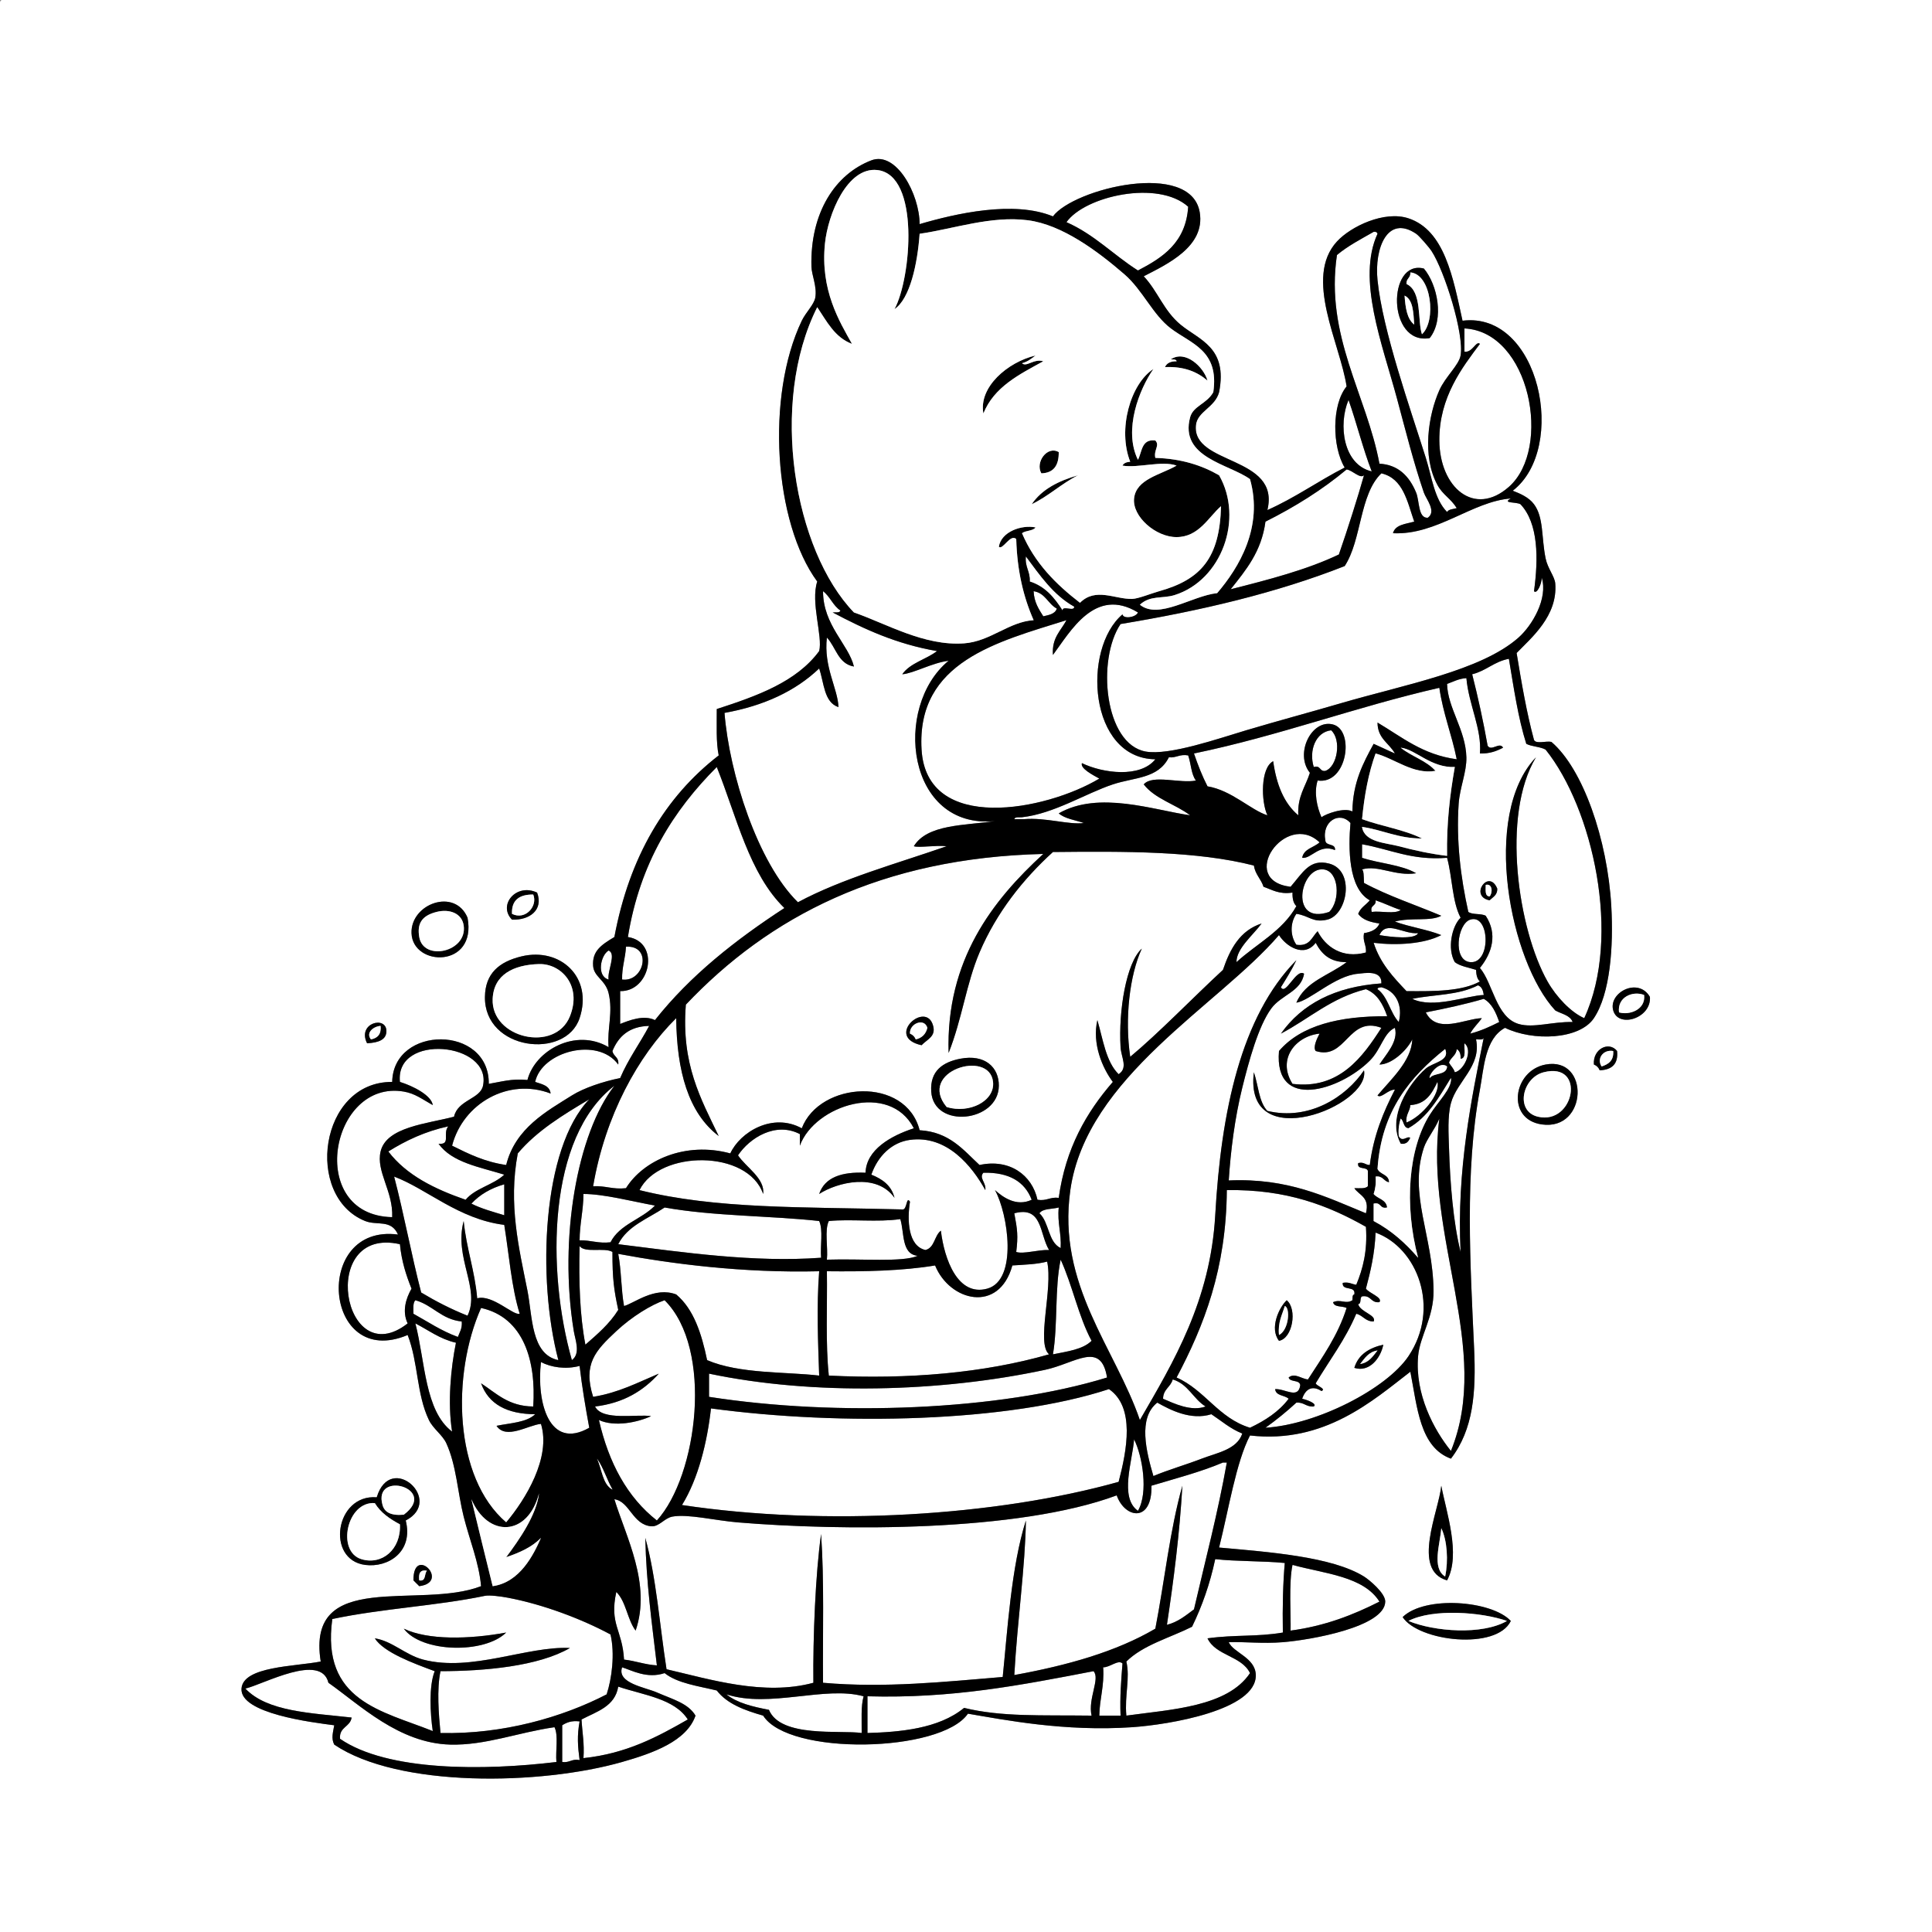 <?xml version="1.0" encoding="utf-8"?>
<!-- Generator: Adobe Illustrator 15.0.0, SVG Export Plug-In . SVG Version: 6.00 Build 0)  -->
<!DOCTYPE svg PUBLIC "-//W3C//DTD SVG 1.1//EN" "http://www.w3.org/Graphics/SVG/1.1/DTD/svg11.dtd">
<svg version="1.1" id="Layer_1" 
	 xmlns="http://www.w3.org/2000/svg" xmlns:xlink="http://www.w3.org/1999/xlink" x="0px" y="0px" width="1000px" height="1000px"
	 viewBox="0 0 1000 1000" enable-background="new 0 0 1000 1000" xml:space="preserve">
<rect x="0" y="0" width="1000" height="1000" fill="#808080" stroke="none"/>
<g>
	<path fill-rule="evenodd" clip-rule="evenodd" fill="#FFFFFF" d="M1,0c332.999,0,666.002,0,999,0c0,333.325,0,666.685,0,1000
		c-333.325,0-666.685,0-1000,0C0,667.661,0,335.339,0,3C-0.086,1.581-0.165,0.168,1,0z M451,83c-18.672,7.148-31.729,27.048-31,55
		c0.115,4.423,2.969,10.264,2,16c-0.613,3.63-4.961,7.737-7,12c-18.705,39.111-14.398,104.53,8,135c-3.557,10.76,2.975,28.448,1,36
		c-11.716,15.95-32.108,23.226-53,30c0.047,8.287-0.429,17.096,1,24c-27.817,21.517-46.196,52.47-54,94
		c-7.004,4.173-11.567,7.395-11,15c0.42,5.635,6.372,7.244,8,14c2.432,10.091-0.823,18.329,0,28c-17.055-10.046-38.049,1.626-42,17
		c-8.162-0.829-13.703,0.964-20,2c0.323-30.649-49.456-30.429-50-1c-37.695-0.238-45.613,59.29-14,72c6.173,2.481,13.437-1.042,17,7
		c-44.448-5.829-38.67,70.37,5,52c5.562,14.295,4.528,30.488,11,44c2.153,4.495,7.026,7.712,9,12c5.232,11.369,5.904,25.707,9,38
		c3.096,12.292,7.921,23.683,9,36c-31.895,12.351-90.657-9.279-83,39c-13.312,2.607-40.159,2.429-41,14
		c-0.941,12.959,36.697,17.516,48,19c-0.593,3.606-1.688,6.706,0,10c33.171,22.426,106.708,21.062,149,9
		c16.017-4.568,33.423-10.769,38-24c-3.85-6.446-11.912-8.442-20-12c-6.021-2.648-20.86-4.788-18-13c4.965,1.52,12.834,6.093,22,3
		c6.691,5.309,17.34,6.66,27,9c5.375,6.958,14.405,10.262,24,13c13.212,20.949,92.099,19.216,106-1c18.875,3.187,50.062,9.383,85,7
		c19.153-1.306,64.382-8.829,64-27c-0.19-9.055-11.687-11.544-14-17c8.1-0.302,17.603,0.842,28,0c14.401-1.165,52.752-7.88,53-21
		c0.083-4.381-8.305-11.322-11-13c-16.624-10.35-49.587-12.7-75-15c4.903-19.361,8.77-44.199,16-58
		c38.541,4.436,63.739-18.183,83-33c3.592,18.408,4.881,39.119,21,45c11.691-15.199,13.023-34.478,12-57
		c-1.938-42.673-4.975-91.528,3-134c2.069-11.021,2.495-26.338,13-32c14.378,7.014,38.503,6.195,46-5
		c8.463-12.639,10.188-37.129,9-58c-1.962-34.496-14.631-71.034-31-85c-2.714-0.619-7.937,1.27-9-1c-3.839-14.161-6.455-29.545-9-45
		c7.666-7.932,21.328-19.212,20-36c-0.285-3.604-3.934-7.738-5-13c-2.242-11.067-0.909-21.163-6-28c-2.761-3.708-7.359-5.579-11-7
		c28.655-22.102,13.881-92.962-26-88c-4.885-22.289-9.268-46.831-28-53c-12.463-4.104-29.796,4.173-37,12
		c-17.284,18.779,1.658,52.802,5,75c-7.81,9.53-7.485,31.226-1,42c-13.688,6.978-25.665,15.668-40,22
		c6.88-28.32-39.223-23.089-37-44c0.754-7.094,9.856-9.09,12-17c4.568-23.307-10.261-26.927-20-35c-8.674-7.189-11.783-17.339-19-25
		c12.066-6.232,31.859-15.354,29-33c-4.432-27.349-65.313-12.382-76,2c-20.262-8.37-50.383-1.461-69,4
		C475.929,100.396,463.868,78.074,451,83z M265,476c9.104,0.41,16.408-5.092,13-14C267.159,456.926,257.574,468.447,265,476z
		 M213,483c0.585,17.502,33.905,18.223,29-8C235.409,459.347,212.493,467.826,213,483z M251,516c-0.368,27.711,41.765,32.706,49,11
		c7.061-21.184-9.996-36.781-30-32C258.251,497.808,251.16,503.915,251,516z M835,523c2.673,9.394,19.814,4.05,19-7
		C847.95,505.554,832.379,513.788,835,523z M200,534c0.375-8.545-15.353-4.638-10,6C196.181,539.681,199.823,538.039,200,534z
		 M825,551c1.44,0.56,2.44,1.56,3,3c6.049-0.285,9.693-2.974,9-10C832.782,538.705,824.328,542.942,825,551z M798,582
		c23.895,3.427,24.918-35.253,2-31C783.12,554.133,779.412,579.334,798,582z M195,775c-21.493-1.74-26.494,32.329-6,35
		c11.91,1.552,25.111-6.814,21-23C230.1,776.639,202.184,751.142,195,775z M749,818c7.294-13.365-0.499-35.634-3-49
		C744.791,782.115,730.352,812.725,749,818z M214,818c1.023,0.977,2.023,1.977,3,3C233.392,818.895,213.826,799.328,214,818z
		 M726,837c8.274,12.656,48.643,17.311,56,2C772.044,828.365,737.514,825.771,726,837z"/>
	<path fill-rule="evenodd" clip-rule="evenodd" fill="#FFFFFF" d="M615,107c-1.18,18.487-13.058,26.275-26,33
		c-12.654-8.012-22.628-18.706-37-25C561.52,101.478,599.429,92.965,615,107z"/>
	<path fill-rule="evenodd" clip-rule="evenodd" fill="#FFFFFF" d="M754,263c-1.78,0.553-4.153,0.514-5,2
		c-6.565-6.653-7.826-17.912-11-28c-8.115-25.797-22.326-65.809-25-92c-1.685-16.505,5.129-34.045,20-24
		c1.543,1.042,6.614,6.872,8,9c6.741,10.351,16.943,42.965,15,54c-0.886,5.026-7.84,10.927-11,18c-5.707,12.772-9.106,34.05-1,49
		C746.829,256.218,750.958,258.026,754,263z M737,139c-19.044-4.861-19.041,39.854,3,36C747.763,165.207,743.989,147.292,737,139z"
		/>
	<path fill-rule="evenodd" clip-rule="evenodd" fill="#FFFFFF" d="M711,120c1.163-0.163,1.779,0.221,2,1
		c-10.761,23.47,2.385,56.792,10,85c4.643,17.197,8.474,32.769,14,49c1.096,3.219,6.73,9.74,2,13c-5.072,0.269-4.216-8.675-6-13
		c-3.598-8.717-9.417-14.461-19-15c-6.629-35.575-28.232-66.158-22-108C697.619,127.286,704.433,123.766,711,120z"/>
	<path fill-rule="evenodd" clip-rule="evenodd" d="M740,175c-22.041,3.854-22.044-40.861-3-36
		C743.989,147.292,747.763,165.207,740,175z M728,147c8.181,3.731,5.638,19.21,8,26c7.579-6.85,4.921-31.115-6-32
		C730.261,143.928,727.739,144.072,728,147z M732,168c-0.453-6.214-0.5-12.833-5-15C727.447,159.219,728.24,165.093,732,168z"/>
	<path fill-rule="evenodd" clip-rule="evenodd" fill="#FFFFFF" d="M730,141c10.921,0.885,13.579,25.15,6,32
		c-2.362-6.79,0.181-22.269-8-26C727.739,144.072,730.261,143.928,730,141z"/>
	<path fill-rule="evenodd" clip-rule="evenodd" fill="#FFFFFF" d="M727,153c4.5,2.167,4.547,8.786,5,15
		C728.24,165.093,727.447,159.219,727,153z"/>
	<path fill-rule="evenodd" clip-rule="evenodd" fill="#FFFFFF" d="M758,170c33.992,1.679,45.502,62.158,23,82
		c-17.934,15.813-35.843,0.303-36-24c-0.145-22.462,11.974-37.929,21-50c-1.956-1.89-3.879,4.738-8,4C758,178,758,174,758,170z"/>
	<path fill-rule="evenodd" clip-rule="evenodd" d="M529,188c2.287,2.221,6.085-2.532,11-1c-12.485,6.848-25.434,13.233-31,27
		c-2.553-13.679,12.627-26.613,27-30C533.915,185.582,531.927,187.26,529,188z"/>
	<path fill-rule="evenodd" clip-rule="evenodd" d="M625,197c-5.216-4.451-11.918-7.415-22-7c0.908-2.092,2.951-3.049,6-3
		c-0.161-1.172-1.823-0.843-3-1C613.481,180.902,623.08,189.974,625,197z"/>
	<path fill-rule="evenodd" clip-rule="evenodd" fill="#FFFFFF" d="M698,207c4.243,12.09,7.444,25.223,12,37
		C695.219,240.571,692.556,219.828,698,207z"/>
	<path fill-rule="evenodd" clip-rule="evenodd" d="M548,234c0.091,6.757-2.525,10.808-9,11C535.702,239.235,542.071,230.539,548,234
		z"/>
	<path fill-rule="evenodd" clip-rule="evenodd" fill="#FFFFFF" d="M706,246c-3.061,10.943-8.532,28.131-13,41
		c-16.699,7.967-36.32,13.013-56,18c7.812-9.855,15.926-19.408,18-35c15.314-7.686,29.474-16.526,42-27
		C700.031,243.352,703.949,247.984,706,246z"/>
	<path fill-rule="evenodd" clip-rule="evenodd" fill="#FFFFFF" d="M732,270c-4.431,1.236-9.817,1.516-11,6
		c22.781,1.062,40.839-16.425,61-18c-4.781,2.682,2.79,1.661,5,3c9.35,9.887,9.291,28.267,7,45c1.504,1.76,4.044-3.899,4-7
		c3.331,10.739-4.901,24.707-12,31c-19.376,17.177-59.183,24.384-92,34c-16.752,4.908-31.594,8.822-49,14
		c-13.852,4.121-39.831,13.214-52,11c-21.407-3.895-25.375-47.633-13-66c41.756-6.911,81.108-16.226,116-30
		c8.865-13.468,7.584-37.083,19-48C726.348,247.652,728.38,259.62,732,270z"/>
	<path fill-rule="evenodd" clip-rule="evenodd" d="M558,246c-8.657,4.343-15.215,10.785-24,15
		C539.239,253.239,547.887,248.887,558,246z"/>
	<path fill-rule="evenodd" clip-rule="evenodd" fill="#FFFFFF" d="M531,288c7.28,9.72,14.108,19.892,25,26
		c0.164,2.831-6.164-0.831-6,2c-4.171-6.496-8.905-12.428-17-15C533.292,295.708,530.412,293.588,531,288z"/>
	<path fill-rule="evenodd" clip-rule="evenodd" fill="#FFFFFF" d="M426,306c3.636,2.697,5.16,7.507,9,10c-0.31,1.357-2.504,0.83-4,1
		c16.121,8.546,32.952,16.381,54,20c-5.648,4.352-13.881,6.119-18,12c5.891-0.455,15.4-5.924,24-7
		c-29.146,23.971-21.651,87.436,24,83c-16.017,2.316-35.044,1.623-42,13c2.623,0.919,11.345-0.628,17,0
		c-26.209,9.124-53.994,16.673-77,29c-20.882-20.473-35.487-66.548-38-98c20.34-3.66,36.723-11.277,49-23
		c2.565,7.435,2.452,17.548,10,20c-0.356-9.651-7.802-20.859-6-36c4.707,4.959,5.754,13.58,14,15
		C439.195,333.467,426.006,323.664,426,306z"/>
	<path fill-rule="evenodd" clip-rule="evenodd" fill="#FFFFFF" d="M535,306c6.073,0.927,7.43,6.57,12,9
		c-0.879,2.788-4.017,3.316-7,4C537.697,315.302,535.243,311.757,535,306z"/>
	<path fill-rule="evenodd" clip-rule="evenodd" fill="#FFFFFF" d="M589,317c-1.028,2.601-7.609,3.552-8,1
		c-21.053,17.879-17.47,74.587,17,75c-7.798,9.803-27.193,7.233-38,2c-1.012,2.715,5.766,6.207,9,8
		c-27.609,16.539-89.41,28.653-92-15c-2.707-45.626,39.519-55.835,75-67c-2.865,5.469-7.65,9.017-7,18
		C554.092,326.827,566.76,303.495,589,317z"/>
	<path fill-rule="evenodd" clip-rule="evenodd" fill="#FFFFFF" d="M781,341c2.545,15.122,4.758,30.575,9,44
		c2.84,1.493,7.232,1.434,10,3c24.319,30.282,39.556,96.755,20,139c-6.831-2.99-14.448-10.953-19-19
		c-15.143-26.769-24.08-85.956-6-116c-28.469,29.928-13.401,105.788,10,131c3.17,1.83,7.644,2.356,9,6
		c-10.451-0.278-20.286,3.295-28,1c-11.678-3.474-13.259-21.125-20-29c6.391-7.84,9.188-17.602,3-27c-2.359-1.307-6.911-0.422-9-2
		c-3.989-17.959-6.295-36.687-5-56c0.55-8.199,4.187-16.456,4-24c-0.353-14.289-9.71-25.517-10-38c3.215-1.119,5.93-2.737,10-3
		c1.182,13.628,8.095,26.377,7,39c5.153,0.153,8.72-1.281,12-3c-1.816-3.252-6.034,2.102-8-1c-2.266-12.735-4.957-25.043-8-37
		C769.237,347.237,773.396,342.397,781,341z M771,466c1.672-1.662,4.049-2.618,4-6C770.646,449.272,760.236,463.89,771,466z"/>
	<path fill-rule="evenodd" clip-rule="evenodd" fill="#FFFFFF" d="M745,356c1.938,13.395,6.452,24.214,9,37
		c-17.653-2.347-28.426-11.574-41-19c0.014,8.319,6.05,10.617,9,16c-3.737-1.596-7.282-3.384-11-5c-5.41,9.923-10.779,19.888-11,35
		c-4.271-2.249-13.815,1.293-16,3c-2.242-5.047-4.031-12.599-2-19c15.342,2.227,19.308-25.958,8-29
		c-11.079-2.98-20.032,15.052-12,25c-2.218,7.116-6.534,12.133-6,22c-7.454-6.212-11.338-15.995-13-28c-6.62,3.394-6.318,20.89-3,28
		c-8.634-2.705-18.424-12.905-31-15c-2.716-5.284-4.97-11.03-7-17C662.455,380.788,701.319,365.985,745,356z"/>
	<path fill-rule="evenodd" clip-rule="evenodd" fill="#FFFFFF" d="M689,378c5.467,4.927,3.248,18.887-3,21
		c-3.149,0.483-2.264-3.069-6-2C677.372,388.569,680.91,378.917,689,378z"/>
	<path fill-rule="evenodd" clip-rule="evenodd" fill="#FFFFFF" d="M615,391c1.479,4.187,1.535,9.798,4,13
		c-8.046,1.704-22.483-3.317-27,2c5.806,7.528,16.422,10.245,24,16c-18.733-2.651-47.332-12.897-68-1c3.19,2.81,8.566,3.434,13,5
		c-8.005,0.994-19.685-2.974-31-2c-1.667,0-3.333,0-5,0c0.31-1.357,2.504-0.83,4-1c16.45-1.81,32.939-12.322,47-17
		c11.232-3.737,23.406-2.86,29-14C608.998,392.332,610.551,390.217,615,391z"/>
	<path fill-rule="evenodd" clip-rule="evenodd" fill="#FFFFFF" d="M406,470c-25.218,16.448-48.582,34.751-67,58
		c-5.87-2.885-13.541,0.228-18,2c0-5.667,0-11.333,0-17c15.73,0.335,20.873-25.376,4-28c6.219-38.448,23.683-65.651,46-88
		C381.308,422.692,387.741,452.259,406,470z"/>
	<path fill-rule="evenodd" clip-rule="evenodd" fill="#FFFFFF" d="M699,426c-1.126,12.756-1.221,33.848,10,40
		c-1.959,2.374-4.842,3.825-6,7c2.22,3.113,6.329,4.338,11,5c-1.229,3.105-4.277,4.389-8,5c-0.782,4.449,1.332,6.001,1,10
		c-12.279,3.389-20.977-3.058-25-11c-3.02,2.981-3.984,8.016-11,7c-3.27-4.681-3.27-11.319,0-16c6.667,0.939,8.483,4.786,16,3
		c10.518-2.499,14.459-25.463,1-29c-10.137-2.664-13.624,4.658-20,12c-27.802-3.395-2.497-39.573,15-23
		c-2.911,2.755-8.124,3.209-9,8c4.697,0.694,8.777-7.399,17-4c0.386-3.719-4.816-1.851-5-5C684.061,425.118,693.413,419.605,699,426
		z"/>
	<path fill-rule="evenodd" clip-rule="evenodd" fill="#FFFFFF" d="M705,437c14.505,2.496,25.523,8.477,44,7
		c2.737,9.93,2.613,22.721,7,31c-4.521,4.427-7.029,15.972-3,23c2.821,2.179,7.23,2.77,11,4c0.105,2.562,0.566,4.768,2,6
		c-9.206,5.128-23.527,5.14-38,5c-6.816-7.184-13.627-14.373-17-25c11.931,1.461,26.258,0.612,35-4c-7.359-2.974-16.48-4.186-24-7
		c8.375-2.274,18.382,0.079,24-3c-13.343-5.658-27.676-10.324-40-17c-0.144-3.808-0.106-6.242-1-7c8.453-2.44,16.976,3.682,28,2
		c-7.564-4.436-18.968-5.032-28-8C705,441.667,705,439.333,705,437z"/>
	<path fill-rule="evenodd" clip-rule="evenodd" fill="#FFFFFF" d="M649,448c0.706,4.627,3.713,6.954,5,11
		c4.477,1.523,7.967,4.033,15,3c-0.1,3.1,0.453,5.547,2,7c-7.105,12.895-20.568,19.431-31,29c-0.072-7.083,8.649-14.009,13-20
		c-11.097,3.57-16.299,13.035-20,24c-15.758,14.576-33.258,32.74-48,45c-2.916-19.798-0.34-42.183,6-56
		c-8.087,7.334-12.107,32.241-11,51c0.316,5.355,4.023,10.736-1,14c-6.569-6.431-8.064-17.936-11-28c-2.816,12.157,2.56,24.769,8,32
		c-13.621,15.712-24.438,34.229-28,60c-4.563-0.563-6.228,1.772-11,1c-2.74-12.726-14.422-21.397-30-18
		c-8.48-7.854-15.571-17.096-31-18c-7.177-28.059-51.704-25.335-61-1c-15.105-8.288-31.902,1.913-37,13
		c-23.295-6.334-45.062,3.582-54,18c-6.778,0.778-10.635-1.365-17-1c6.221-36.446,23.193-67.474,43-87
		c0.287,27.38,6.286,49.047,22,61c-9.187-19.146-19.48-37.187-17-68c43-45.463,101.184-75.98,185-78
		c-26.09,23.939-50.478,54.815-49,103c6.996-17.603,9.151-35.903,16-52c8.786-20.652,22.522-37.919,38-52
		C582.378,440.622,619.548,440.452,649,448z M483,531c-3.573-13.634-25.388,5.766-6,10C480.007,537.852,484.448,536.523,483,531z
		 M482,565c1.251,19.556,34.832,15.876,35-3c0.084-9.452-7.062-16.506-20-14C488.266,549.691,481.302,554.1,482,565z"/>
	<path fill-rule="evenodd" clip-rule="evenodd" fill="#FFFFFF" d="M688,472c-20.805,7.178-15.28-23.262-3-22
		C693.154,450.838,693.916,466.164,688,472z"/>
	<path fill-rule="evenodd" clip-rule="evenodd" d="M775,460c0.049,3.382-2.328,4.338-4,6C760.236,463.89,770.646,449.272,775,460z
		 M771,464c1.539-1.523,1.781-6.857-2-6C769.016,460.651,768.445,463.888,771,464z"/>
	<path fill-rule="evenodd" clip-rule="evenodd" fill="#FFFFFF" d="M769,458c3.781-0.857,3.539,4.477,2,6
		C768.445,463.888,769.016,460.651,769,458z"/>
	<path fill-rule="evenodd" clip-rule="evenodd" d="M278,462c3.408,8.908-3.896,14.41-13,14C257.574,468.447,267.159,456.926,278,462
		z M265,473c6.962,3.503,13.479-4.062,11-10C268.958,462.958,264.721,465.721,265,473z"/>
	<path fill-rule="evenodd" clip-rule="evenodd" fill="#FFFFFF" d="M276,463c2.479,5.938-4.038,13.503-11,10
		C264.721,465.721,268.958,462.958,276,463z"/>
	<path fill-rule="evenodd" clip-rule="evenodd" d="M242,475c4.905,26.223-28.415,25.502-29,8
		C212.493,467.826,235.409,459.347,242,475z M217,485c2.159,12.794,25.022,7.768,23-6c-0.914-6.222-7.205-8.697-14-7
		C217.955,474.009,215.883,478.384,217,485z"/>
	<path fill-rule="evenodd" clip-rule="evenodd" fill="#FFFFFF" d="M712,466c4.518,1.482,8.453,3.547,13,5
		c-3.025,2.308-10.314,0.353-15,1C708.931,468.264,712.483,469.15,712,466z"/>
	<path fill-rule="evenodd" clip-rule="evenodd" fill="#FFFFFF" d="M226,472c6.795-1.697,13.086,0.778,14,7
		c2.022,13.768-20.841,18.794-23,6C215.883,478.384,217.955,474.009,226,472z"/>
	<path fill-rule="evenodd" clip-rule="evenodd" fill="#FFFFFF" d="M761,476c10.161-3.295,10.986,22.933,0,22
		C751.785,497.217,754.263,478.185,761,476z"/>
	<path fill-rule="evenodd" clip-rule="evenodd" fill="#FFFFFF" d="M734,483c-1.568,3.408-14.192,2.046-20,1
		C717.542,476.067,726.184,483.684,734,483z"/>
	<path fill-rule="evenodd" clip-rule="evenodd" fill="#FFFFFF" d="M681,488c2.993,5.674,7.264,10.069,16,10
		c-8.857,6.81-21.42,9.913-26,21c7.134-1.146,20.104-14.07,32-15c2.873-0.225,12.356-2.234,12,5c-24.28,1.72-41.214,10.786-52,26
		c14.637-7.696,26.104-18.563,44-23c5.929,2.405,8.851,7.816,11,14c-24.808-0.141-44.609,4.725-56,18
		c-2.691,31.301,31.62,20.38,47,5c6.029-6.029,7.125-14.366,13-17c1.932,7.119-4.719,13.81-8,19c6.03,0.018,13.866-6.791,17-13
		c-0.423,11.249-11.202,20.794-18,29c1.864,1.798,5.478-3.14,9-3c-5.913,11.42-11.051,23.615-13,39c-2.355,0.022-2.944-1.723-6-1
		c-0.702,3.702,4.275,1.725,5,4c0,2.667,0,5.333,0,8c-1.289,1.378-4.344,0.99-7,1c2.529,3.804,8.107,4.56,6,13
		c-20.797-8.536-40.312-18.355-71-17c0.953-15.058,3.099-32.249,7-48c3.343-13.496,8.296-31.885,15-41c5.267-7.16,15.393-8.65,17-18
		c-4.153-2.933-9.48,11.566-12,7c2.801-4.533,5.646-9.021,8-14c-28.677,29.126-38.965,78.258-42,132
		c-2.501,44.278-21.587,75.973-39,106c-12.749-37.167-42.973-69.932-36-119c8.346-58.732,76.623-95.451,108-132
		C665.565,489.711,674.962,495.958,681,488z M656,575c-4.43-4.57-4.684-13.316-7-20c-5.362,43.692,60.66,17.271,57-1
		C696.822,567.69,677.634,580.225,656,575z"/>
	<path fill-rule="evenodd" clip-rule="evenodd" fill="#FFFFFF" d="M324,490c13.828-0.788,9.47,18.525-2,17
		C321.864,500.531,323.704,496.038,324,490z"/>
	<path fill-rule="evenodd" clip-rule="evenodd" fill="#FFFFFF" d="M315,492c4.168,1.623-0.692,10.31,0,15
		C308.63,505.253,310.882,494.411,315,492z"/>
	<path fill-rule="evenodd" clip-rule="evenodd" d="M270,495c20.004-4.781,37.061,10.816,30,32c-7.235,21.706-49.368,16.711-49-11
		C251.16,503.915,258.251,497.808,270,495z M255,517c-0.895,20.458,32.354,28.104,40,9c6.382-15.949-4.652-27.318-16-27
		C265.766,499.371,255.549,504.459,255,517z"/>
	<path fill-rule="evenodd" clip-rule="evenodd" fill="#FFFFFF" d="M279,499c11.348-0.318,22.382,11.051,16,27
		c-7.646,19.104-40.895,11.458-40-9C255.549,504.459,265.766,499.371,279,499z"/>
	<path fill-rule="evenodd" clip-rule="evenodd" fill="#FFFFFF" d="M768,515c-8.688,0.282-26.214,7.289-37,2
		c11.356-2.338,23.791-1.739,34-7C766.975,510.691,767.666,512.667,768,515z"/>
	<path fill-rule="evenodd" clip-rule="evenodd" fill="#FFFFFF" d="M713,512c0.027-0.973,1.225-0.776,2-1
		c7.444,1.875,11.26,9.323,9,18C719.484,524.183,718.43,515.903,713,512z"/>
	<path fill-rule="evenodd" clip-rule="evenodd" d="M854,516c0.814,11.05-16.327,16.394-19,7C832.379,513.788,847.95,505.554,854,516
		z M838,524c5.194,1.591,13.878-1.258,13-9C845.066,512.67,836.986,516.122,838,524z"/>
	<path fill-rule="evenodd" clip-rule="evenodd" fill="#FFFFFF" d="M851,515c0.878,7.742-7.806,10.591-13,9
		C836.986,516.122,845.066,512.67,851,515z"/>
	<path fill-rule="evenodd" clip-rule="evenodd" fill="#FFFFFF" d="M768,517c4.254,2.413,6.278,7.055,8,12
		c-4.67,2.33-9.423,4.577-15,6c1.562-3.104,4.088-5.246,6-8c-8.847,0.267-23.281,8.457-29-3C748.312,521.979,758.466,519.8,768,517z
		"/>
	<path fill-rule="evenodd" clip-rule="evenodd" d="M477,541c-19.388-4.234,2.427-23.634,6-10
		C484.448,536.523,480.007,537.852,477,541z M471,535c1.44,0.56,2.44,1.56,3,3c3.232-0.768,5.232-2.768,6-6
		C478.407,526.6,470.605,529.809,471,535z"/>
	<path fill-rule="evenodd" clip-rule="evenodd" d="M190,540c-5.353-10.638,10.375-14.545,10-6
		C199.823,538.039,196.181,539.681,190,540z M192,538c3.333-0.668,5.429-2.57,5-7C193.382,531.239,189.178,534.448,192,538z"/>
	<path fill-rule="evenodd" clip-rule="evenodd" fill="#FFFFFF" d="M480,532c-0.768,3.232-2.768,5.232-6,6c-0.56-1.44-1.56-2.44-3-3
		C470.605,529.809,478.407,526.6,480,532z"/>
	<path fill-rule="evenodd" clip-rule="evenodd" fill="#FFFFFF" d="M197,531c0.429,4.43-1.667,6.332-5,7
		C189.178,534.448,193.382,531.239,197,531z"/>
	<path fill-rule="evenodd" clip-rule="evenodd" fill="#FFFFFF" d="M262,603c-11.086-1.58-19.54-5.794-28-10
		c5.703-21.952,29.216-35.334,51-27c-0.498-4.169-4.521-4.812-8-6c3.372-15.807,32.448-23.518,43-9c0.539-3.872-2.549-4.118-3-7
		c3.126-7.54,8.588-12.745,19-13c-4.848,9.152-10.834,17.165-15,27c-8.808,1.769-18.883,5.149-25,9
		C283.104,575.117,266.717,583.891,262,603z"/>
	<path fill-rule="evenodd" clip-rule="evenodd" fill="#FFFFFF" d="M715,532c-9.557,14.888-21.776,32.073-46,29
		c-8.136-12.833,1.638-24.719,14-26c-1.227,2.369-3.541,6.959-2,9C696.781,549,697.779,525.561,715,532z"/>
	<path fill-rule="evenodd" clip-rule="evenodd" fill="#FFFFFF" d="M768,537c-6.173,30.828-14.142,68.524-12,111
		c-3.818-15.309-5.446-35.647-6-54c-0.214-7.082-0.819-16.192,1-23c3.02-11.297,15.922-19.157,13-33
		C765.583,537.917,767.814,538.48,768,537z"/>
	<path fill-rule="evenodd" clip-rule="evenodd" fill="#FFFFFF" d="M758,540c4.679,3.638-0.287,14.165-5,15
		c-0.586-2.081-2.102-3.232-3-5c0.887-2.779,3.714-3.619,4-7c1.483,0.85,2.15,2.517,2,5C759.11,547.777,757.689,543.023,758,540z"/>
	<path fill-rule="evenodd" clip-rule="evenodd" d="M837,544c0.693,7.026-2.951,9.715-9,10c-0.56-1.44-1.56-2.44-3-3
		C824.328,542.942,832.782,538.705,837,544z M829,552c3.516-1.15,6.348-2.986,6-8C829.657,543.071,826.35,548.109,829,552z"/>
	<path fill-rule="evenodd" clip-rule="evenodd" fill="#FFFFFF" d="M235,578c-13.945,3.67-35.012,5.269-38,18
		c-2.446,10.422,6.571,20.572,6,34c-44.897-0.954-32.082-71.508,6-65c5.86,1.001,9.407,3.88,15,7c-0.665-5.016-10.12-9.87-17-12
		c-2.657-25.458,47.781-20.497,43,2C248.533,568.902,236.919,569.31,235,578z"/>
	<path fill-rule="evenodd" clip-rule="evenodd" fill="#FFFFFF" d="M835,544c0.348,5.014-2.484,6.85-6,8
		C826.35,548.109,829.657,543.071,835,544z"/>
	<path fill-rule="evenodd" clip-rule="evenodd" d="M497,548c12.938-2.506,20.084,4.548,20,14c-0.168,18.876-33.749,22.556-35,3
		C481.302,554.1,488.266,549.691,497,548z M514,560c-1.798-17.175-39.463-5.535-24,13C501.666,576.612,515.038,569.921,514,560z"/>
	<path fill-rule="evenodd" clip-rule="evenodd" d="M800,551c22.918-4.253,21.895,34.427-2,31
		C779.412,579.334,783.12,554.133,800,551z M796,578c19.015,4.484,25.064-28.625,3-23C787.849,557.843,784.124,575.199,796,578z"/>
	<path fill-rule="evenodd" clip-rule="evenodd" fill="#FFFFFF" d="M490,573c-15.463-18.535,22.202-30.175,24-13
		C515.038,569.921,501.666,576.612,490,573z"/>
	<path fill-rule="evenodd" clip-rule="evenodd" d="M706,554c3.66,18.271-62.362,44.692-57,1c2.316,6.684,2.57,15.43,7,20
		C677.634,580.225,696.822,567.69,706,554z"/>
	<path fill-rule="evenodd" clip-rule="evenodd" fill="#FFFFFF" d="M799,555c22.064-5.625,16.015,27.484-3,23
		C784.124,575.199,787.849,557.843,799,555z"/>
	<path fill-rule="evenodd" clip-rule="evenodd" fill="#FFFFFF" d="M744,560c1.734,6.172-7.981,17.941-16,21
		c-0.528-4.195,1.747-5.586,2-9C738.154,571.487,741.203,565.87,744,560z"/>
	<path fill-rule="evenodd" clip-rule="evenodd" fill="#FFFFFF" d="M318,562c-19.189,24.6-28.91,79.029-21,127
		c0.754,4.576,3.66,11.598-1,15C282.848,657.526,283.347,588.531,318,562z"/>
	<path fill-rule="evenodd" clip-rule="evenodd" fill="#FFFFFF" d="M305,569c-24.388,25.258-27.099,92.867-16,135
		c-14.212-2.926-13.354-22.682-16-36c-4.296-21.62-10.027-44.577-5-71C277.917,585.25,291.409,577.075,305,569z"/>
	<path fill-rule="evenodd" clip-rule="evenodd" fill="#FFFFFF" d="M473,584c-11.754,3.828-24.634,11.024-25,23
		c-12.195-0.528-21.066,2.267-24,11c9.243-6.009,29.718-11.196,39,2c-1.589-6.41-6.286-9.714-12-12c3.377-9.65,10.59-16.733,20-18
		c19.259-2.592,32.222,13.771,39,26c0.57-3.92-3.469-6.237-1-9c13.279-0.279,21.408,4.592,25,14c-8.008,3.776-15.044-1.453-19-5
		c6.796,12.285,11.95,46.61-4,51c-15.275,4.204-22.226-15.19-24-30c-3.426,2.574-3.178,8.822-8,10c-9.019-2.041-9.518-15.454-8-25
		c-2.026-3.232-1.374,4.532-4,4c-52.51-1.354-96.569-0.144-136-10c10.377-20.869,56.112-21.035,64,2c1.062-8.073-8.885-13.773-13-20
		c5.914-8.929,19.381-17.564,32-11c0,2,0,4,0,6C421.748,571.912,460.489,559.661,473,584z"/>
	<path fill-rule="evenodd" clip-rule="evenodd" fill="#FFFFFF" d="M745,579c-7.928,61.208,27.407,119.304,6,172
		c-8.933-11.006-18.678-29.47-17-49c0.904-10.531,8.155-20.061,8-34c-0.318-28.627-13.007-49.632-5-74
		C738.421,589.675,742.645,584.629,745,579z"/>
	<path fill-rule="evenodd" clip-rule="evenodd" fill="#FFFFFF" d="M232,583c-3.053,3.827,1.569,9.616-5,9
		c6.923,9.744,21.285,12.048,34,16c-5.645,5.355-15.027,6.973-20,13c-16.084-5.583-30.633-12.7-40-25
		C210.039,590.372,219.958,585.625,232,583z"/>
	<path fill-rule="evenodd" clip-rule="evenodd" fill="#FFFFFF" d="M204,609c16.976,6.359,33.308,22.023,57,25
		c2.515,15.485,3.722,32.278,8,46c-3.271,1.11-14.116-10.14-22-8c-1.251-14.416-5.592-25.741-7-40c-5.138,19.093,8.746,34.806,2,49
		c-8.599-3.401-16.5-7.5-24-12C212.915,649.419,209.13,628.537,204,609z"/>
	<path fill-rule="evenodd" clip-rule="evenodd" fill="#FFFFFF" d="M261,613c0,5.333,0,10.667,0,16c-5.888-1.779-11.917-3.416-17-6
		C248.328,618.328,254.003,615.004,261,613z"/>
	<path fill-rule="evenodd" clip-rule="evenodd" fill="#FFFFFF" d="M635,616c30.844-0.511,52.652,8.015,72,19
		c0.883,12.55-1.584,21.749-5,30c-2.348-0.319-3.754-1.58-7-1c-0.484,4.484,6.854,1.146,6,6c-1.172,0.161-0.844,1.823-1,3
		c-3.509,2.219-6.018-0.745-10,1c0.532,2.802,4.818,1.849,7,3c-4.563,14.437-12.57,25.43-20,37c-3.33-0.265-6.87-3.63-10-1
		c0.712,2.621,5.708,0.958,6,4c-1.001,7.365-7.823,1.727-13,2c0.396,3.604,4.948,3.052,7,5c-5.018,6.649-12.084,11.249-20,15
		c-16.356-4.978-23.216-19.451-38-26C623.202,686.202,634.726,656.726,635,616z M662,694c7.02-1.189,9.597-16.314,4-21
		C661.995,676.786,656.987,687.547,662,694z"/>
	<path fill-rule="evenodd" clip-rule="evenodd" fill="#FFFFFF" d="M339,624c-6.861,7.139-18.319,9.681-23,19
		c-6.412,0.745-10.166-1.167-16-1c0.049-8.617,1.951-15.383,2-24C312.437,617.977,327.388,621.885,339,624z"/>
	<path fill-rule="evenodd" clip-rule="evenodd" fill="#FFFFFF" d="M424,632c2.144,4.523,0.472,12.861,1,19
		c-34.99,2.566-71.196-2.798-105-7c4.769-9.564,15.465-13.201,24-19C369.511,629.574,399.12,629.23,424,632z"/>
	<path fill-rule="evenodd" clip-rule="evenodd" fill="#FFFFFF" d="M548,625c-0.779,8.112,1.44,13.227,1,21
		c-6.563-3.104-5.908-13.426-11-18C539.754,625.421,544.589,625.922,548,625z"/>
	<path fill-rule="evenodd" clip-rule="evenodd" fill="#FFFFFF" d="M543,647c-5.832-0.223-13.34,2.28-17,1
		c1.015-8.279,0.624-11.451-1-20C539.733,624.039,537.961,638.744,543,647z"/>
	<path fill-rule="evenodd" clip-rule="evenodd" fill="#FFFFFF" d="M466,631c2.18,7.153,0.491,18.176,9,19
		c-7.815,3.461-28.7,1.403-47,2c0.655-6.345-1.318-15.318,1-20C440.552,630.889,454.208,632.739,466,631z"/>
	<path fill-rule="evenodd" clip-rule="evenodd" fill="#FFFFFF" d="M712,638c21.791,7.901,33.684,39.223,17,64
		c-11.294,16.772-47.172,35.312-74,37c5.639-4.028,10.972-8.361,16-13c3.977-0.311,5.023,2.311,9,2c2.051-1.475-3.733-3.533-6-4
		c1.642-4.929,5.083-7.182,10-4c2.677-1.166-2.604-2.614-3-4c7.096-11.904,15.363-22.637,21-36c3.523,0.811,4.64,4.027,9,4
		c1.665-3.368-7.081-4.892-8-9c1.85-0.15,0.614-3.386,2-4c4.771-0.771,4.438,3.562,9,3c1.763-2.48-5.359-4.603-7-7
		C709.394,658.06,711.553,648.886,712,638z M701,708c7.673,2.484,13.61-4.918,15-12C708.681,697.681,703.068,701.068,701,708z"/>
	<path fill-rule="evenodd" clip-rule="evenodd" fill="#FFFFFF" d="M207,644c0.849,8.817,3.232,16.102,6,23
		c-2.931,5.128-4.952,11.734-2,18C177.317,711.358,164.323,634.36,207,644z"/>
	<path fill-rule="evenodd" clip-rule="evenodd" fill="#FFFFFF" d="M300,645c2.94,3.727,12.822,0.512,17,3
		c-0.019,14.006,0.757,19.479,3,30c-4.467,7.199-10.778,12.555-17,18C300.111,680.89,299.539,663.461,300,645z"/>
	<path fill-rule="evenodd" clip-rule="evenodd" fill="#FFFFFF" d="M320,649c27.715,5.176,64.524,9.97,104,9
		c-1.398,18.306-0.564,36.815,0,54c-17.464-2.041-41.24-0.81-58-8c-2.874-13.793-6.939-26.395-16-34c-11.16-4.225-21.669,4.56-27,6
		C321.467,667.533,321.616,657.384,320,649z"/>
	<path fill-rule="evenodd" clip-rule="evenodd" fill="#FFFFFF" d="M549,652c6.095,13.238,9.229,29.438,16,42
		c-4.502,4.498-12.523,5.477-20,7C547.591,685.924,545.843,666.509,549,652z"/>
	<path fill-rule="evenodd" clip-rule="evenodd" fill="#FFFFFF" d="M543,701c-33.738,9.676-72.789,13.042-114,11
		c-1.764-16.569-0.734-35.933-1-54c19.89,0.224,39.125-0.208,56-3c7.552,18.559,33.066,25.035,40,0c6.258-0.409,12.745-0.589,18-2
		C545.109,667.111,536.252,695.358,543,701z"/>
	<path fill-rule="evenodd" clip-rule="evenodd" fill="#FFFFFF" d="M215,673c9.104,2.563,13.409,9.924,24,11
		c0.331,3.664-1.11,5.557-2,8c-8.562-3.105-15.493-7.841-23-12C214.01,677.344,213.622,674.289,215,673z"/>
	<path fill-rule="evenodd" clip-rule="evenodd" fill="#FFFFFF" d="M340,787c-15.314-12.02-24.913-29.754-30-52
		c8.137,3.727,20.052,1.215,27-2c-7.106-1.206-25.277,2.637-29-5c14.884-1.783,25.108-8.225,33-17c-10.792,4.541-20.788,9.879-34,12
		c-5.391-17.047,1.269-23.963,12-34c8.023-7.505,18.218-13.753,25-16C369.382,698.124,361.138,763.778,340,787z"/>
	<path fill-rule="evenodd" clip-rule="evenodd" d="M666,673c5.597,4.686,3.02,19.811-4,21C656.987,687.547,661.995,676.786,666,673z
		 M662,691c5.261-2.69,5.9-14.264,3-15C663.646,680.646,661.35,684.35,662,691z"/>
	<path fill-rule="evenodd" clip-rule="evenodd" fill="#FFFFFF" d="M665,676c2.9,0.736,2.261,12.31-3,15
		C661.35,684.35,663.646,680.646,665,676z"/>
	<path fill-rule="evenodd" clip-rule="evenodd" fill="#FFFFFF" d="M276,728c-12.888-0.112-19.113-6.887-27-12
		c3.864,10.803,13.407,15.926,28,16c-4.396,4.271-12.797,4.536-20,6c4.908,7.378,16.486-0.438,23-1c5.348,17.463-8.038,39.156-18,51
		c-27.258-23.312-28.266-76.559-13-111C271.164,681.879,277.562,704.626,276,728z"/>
	<path fill-rule="evenodd" clip-rule="evenodd" fill="#FFFFFF" d="M215,685c6.838,3.495,12.589,8.077,21,10
		c-2.662,13.064-4.378,31.078-2,46C219.799,730.2,220.134,704.866,215,685z"/>
	<path fill-rule="evenodd" clip-rule="evenodd" d="M716,696c-1.39,7.082-7.327,14.484-15,12
		C703.068,701.068,708.681,697.681,716,696z M704,706c4.621-0.712,6.615-4.052,9-7C708.379,699.712,706.385,703.052,704,706z"/>
	<path fill-rule="evenodd" clip-rule="evenodd" fill="#FFFFFF" d="M713,699c-2.385,2.948-4.379,6.288-9,7
		C706.385,703.052,708.379,699.712,713,699z"/>
	<path fill-rule="evenodd" clip-rule="evenodd" fill="#FFFFFF" d="M573,713c-55.785,17.156-140.052,20.311-206,10c0-4,0-8,0-12
		c53.899,11.333,119.727,9.63,174-2C556.577,705.662,569.862,693.789,573,713z"/>
	<path fill-rule="evenodd" clip-rule="evenodd" fill="#FFFFFF" d="M280,705c5.239,2.744,12.818,3.919,20,2
		c1.285,11.048,3.086,21.58,5,32C284.296,750.811,277.618,725.928,280,705z"/>
	<path fill-rule="evenodd" clip-rule="evenodd" fill="#FFFFFF" d="M607,714c7.985,2.348,10.603,10.064,17,14
		c-7.446,2.763-16.389-1.599-22-4C602.048,719.048,605.957,717.957,607,714z"/>
	<path fill-rule="evenodd" clip-rule="evenodd" fill="#FFFFFF" d="M574,719c13.583,9.311,9.295,31.616,5,48
		c-63.068,17.685-151.345,23.2-226,12c8.464-13.689,13.057-32.601,15-50C435.383,738.083,521.632,736.188,574,719z"/>
	<path fill-rule="evenodd" clip-rule="evenodd" fill="#FFFFFF" d="M599,726c6.844,3.83,17.349,9.309,28,6
		c5.211,3.455,9.802,7.531,16,10c-2.707,8.298-13.121,9.96-21,13c-8.236,3.178-17.355,5.779-25,9
		C593.309,751.391,588.888,733.977,599,726z"/>
	<path fill-rule="evenodd" clip-rule="evenodd" fill="#FFFFFF" d="M587,745c4.354,8.683,7.488,27.521,2,37
		C579.273,775.188,586.19,756.157,587,745z"/>
	<path fill-rule="evenodd" clip-rule="evenodd" fill="#FFFFFF" d="M633,757c0.667,0,1.333,0,2,0c-4.675,26.324-11.18,50.82-17,76
		c-4.217,3.116-8.152,6.515-14,8c3.493-23.174,6.535-46.798,8-72c-6.483,22.851-9.225,49.442-14,74
		c-20.369,11.965-45.633,19.033-73,24c1.578-28.079,5.677-56.27,6-80c-7.604,23.896-9.595,57.673-12,81
		c-29.787,2.461-60.878,5.812-93,3c-0.212-25.788,0.683-52.683-1-77c-2.911,20.53-4.25,53.534-4,77c-25.573,6.938-53.489-1.783-76-7
		c-3.57-22.764-5.273-47.394-11-68c0.55,23.465,3.299,43.207,6,66c-6.283-0.384-11.002-2.331-17-3c-0.858-15.566-7.689-18.142-4-35
		c5.075,4.925,5.688,14.312,10,20c8.248-24.081-5.047-48.563-11-68c7.96,1.112,9.355,13.101,19,14c4.129,0.385,6.84-4.221,11-5
		c7.988-1.497,22.243,2.027,34,3c53.353,4.413,144.818,5.041,196-14c4.267,12.042,18.411,14.254,18-5
		C608.562,765.229,621.533,761.867,633,757z"/>
	<path fill-rule="evenodd" clip-rule="evenodd" d="M210,787c4.111,16.186-9.09,24.552-21,23c-20.494-2.671-15.493-36.74,6-35
		C202.184,751.142,230.1,776.639,210,787z M198,779c0.985,3.495,3.957,5.637,11,5C227.285,770.315,192.861,760.773,198,779z
		 M187,807c10.62,3.277,20.647-4.939,20-18c-5.216-2.783-9.987-6.013-13-11C179.539,776.955,174.057,803.005,187,807z"/>
	<path fill-rule="evenodd" clip-rule="evenodd" fill="#FFFFFF" d="M209,784c-7.043,0.637-10.015-1.505-11-5
		C192.861,760.773,227.285,770.315,209,784z"/>
	<path fill-rule="evenodd" clip-rule="evenodd" d="M746,769c2.501,13.366,10.294,35.635,3,49
		C730.352,812.725,744.791,782.115,746,769z M748,816c1.745-8.162,1.066-18.747-2-25C745.438,799.072,740.939,811.64,748,816z"/>
	<path fill-rule="evenodd" clip-rule="evenodd" fill="#FFFFFF" d="M194,778c3.013,4.987,7.784,8.217,13,11
		c0.647,13.061-9.38,21.277-20,18C174.057,803.005,179.539,776.955,194,778z"/>
	<path fill-rule="evenodd" clip-rule="evenodd" fill="#FFFFFF" d="M746,791c3.066,6.253,3.745,16.838,2,25
		C740.939,811.64,745.438,799.072,746,791z"/>
	<path fill-rule="evenodd" clip-rule="evenodd" fill="#FFFFFF" d="M665,809c-0.893,9.881-1.235,22.47-1,36
		c-13.359,2.289-24.756,1.031-39,3c4.269,9.065,17.662,9.004,22,18c-11.704,17.496-40.79,18.796-64,22
		c-0.975-10.576,2.027-19.302,0-28c8.722-8.611,22.455-12.212,34-18c5.14-10.527,9.252-22.082,12-35
		C639.656,808.232,654.047,807.904,665,809z"/>
	<path fill-rule="evenodd" clip-rule="evenodd" d="M217,821c-0.977-1.023-1.977-2.023-3-3C213.826,799.328,233.392,818.895,217,821z
		 M217,818c3.701,0.701,2.494-3.506,4-5C217.302,812.302,216.582,814.582,217,818z"/>
	<path fill-rule="evenodd" clip-rule="evenodd" fill="#FFFFFF" d="M669,810c16.759,4.574,36.776,5.89,45,19
		c-13.5,6.833-28.071,12.595-46,15C668.216,836.431,667.013,819.101,669,810z"/>
	<path fill-rule="evenodd" clip-rule="evenodd" fill="#FFFFFF" d="M221,813c-1.506,1.494-0.299,5.701-4,5
		C216.582,814.582,217.302,812.302,221,813z"/>
	<path fill-rule="evenodd" clip-rule="evenodd" fill="#FFFFFF" d="M316,846c2.342,10,0.686,22.88-2,31
		c-22.845,11.852-53.855,20.771-86,20c-0.919-9.577-1.998-22.643,0-32c22.636-0.021,50.611-2.486,67-12
		c-22.099-1.128-50.89,12.577-76,6c-9.193-2.408-15.963-9.604-25-11c4.696,7.31,19.803,12.859,31,17c-3.07,7.692-2.338,21.914-1,31
		c-26.186-10.481-57.855-15.479-52-58c25.823-5.465,53.925-6.77,79-12c2.362-0.493,8.342,0.303,12,1
		C281.397,830.505,301.222,838.058,316,846z M262,845c-19.286,3.556-40.563,3.965-53-2C218.201,855.383,250.623,856.18,262,845z"/>
	<path fill-rule="evenodd" clip-rule="evenodd" d="M782,839c-7.357,15.311-47.726,10.656-56-2
		C737.514,825.771,772.044,828.365,782,839z M729,839c13.467,5.563,38.093,7.393,51,0C766.886,834.384,741.643,832.467,729,839z"/>
	<path fill-rule="evenodd" clip-rule="evenodd" fill="#FFFFFF" d="M780,839c-12.907,7.393-37.533,5.563-51,0
		C741.643,832.467,766.886,834.384,780,839z"/>
	<path fill-rule="evenodd" clip-rule="evenodd" d="M209,843c12.437,5.965,33.714,5.556,53,2C250.623,856.18,218.201,855.383,209,843
		z"/>
	<path fill-rule="evenodd" clip-rule="evenodd" fill="#FFFFFF" d="M580,888c-3.667,0-7.333,0-11,0c0.143-8.857,2.671-15.329,2-25
		c3.472,0.089,7.768-4.166,10-2C580.308,869.641,579.614,878.281,580,888z"/>
	<path fill-rule="evenodd" clip-rule="evenodd" fill="#FFFFFF" d="M170,871c16.291,11.471,36.452,31.274,63,32
		c18.203,0.497,35.283-6.331,54-9c2.125,4.209,0.485,12.182,1,18c-37.178,4.491-87.366,4.963-112-12c-0.547-6.214,5.286-6.048,6-11
		c-20.953-2.381-43.686-2.981-55-15C136.308,871.854,166.145,855.283,170,871z"/>
	<path fill-rule="evenodd" clip-rule="evenodd" fill="#FFFFFF" d="M566,865c3.604,3.822-2.994,14.179-1,23
		c-26.345-0.337-46.428,0.75-66-4c-13.146,10.841-33.42,12.525-50,13c0-6.333,0-12.667,0-19
		C492.994,879.235,528.369,872.213,566,865z"/>
	<path fill-rule="evenodd" clip-rule="evenodd" fill="#FFFFFF" d="M356,890c-15.688,8.979-31.686,17.647-54,20
		c0.554-7.554-0.647-13.353-1-20c7.883-4.117,17.305-6.695,19-17C333.229,877.438,349.127,879.207,356,890z"/>
	<path fill-rule="evenodd" clip-rule="evenodd" fill="#FFFFFF" d="M447,878c-1.47,5.196-0.927,12.406-1,19
		c-10.879-1.643-41.958,2.652-48-12c-8.393-1.607-16.48-3.52-22-8C398.477,884.281,426.898,872.447,447,878z"/>
	<path fill-rule="evenodd" clip-rule="evenodd" fill="#FFFFFF" d="M300,891c-1.345,7.394-0.972,12.736,0,20
		c-4.118-0.785-5.132,1.535-9,1c0-6.333,0-12.667,0-19C293.224,891.558,295.822,890.489,300,891z"/>
	<path fill-rule="evenodd" clip-rule="evenodd" d="M476,116c18.617-5.461,48.738-12.37,69-4c10.687-14.382,71.568-29.349,76-2
		c2.859,17.646-16.934,26.768-29,33c7.217,7.661,10.326,17.811,19,25c9.739,8.073,24.568,11.693,20,35
		c-2.144,7.91-11.246,9.906-12,17c-2.223,20.911,43.88,15.68,37,44c14.335-6.332,26.312-15.022,40-22c-6.485-10.774-6.81-32.47,1-42
		c-3.342-22.198-22.284-56.221-5-75c7.204-7.827,24.537-16.104,37-12c18.732,6.169,23.115,30.711,28,53
		c39.881-4.962,54.655,65.898,26,88c3.641,1.421,8.239,3.292,11,7c5.091,6.837,3.758,16.933,6,28c1.066,5.262,4.715,9.396,5,13
		c1.328,16.788-12.334,28.068-20,36c2.545,15.455,5.161,30.839,9,45c1.063,2.27,6.286,0.381,9,1c16.369,13.966,29.038,50.504,31,85
		c1.188,20.871-0.537,45.361-9,58c-7.497,11.195-31.622,12.014-46,5c-10.505,5.662-10.931,20.979-13,32
		c-7.975,42.472-4.938,91.327-3,134c1.023,22.522-0.309,41.801-12,57c-16.119-5.881-17.408-26.592-21-45
		c-19.261,14.817-44.459,37.436-83,33c-7.23,13.801-11.097,38.639-16,58c25.413,2.3,58.376,4.65,75,15
		c2.695,1.678,11.083,8.619,11,13c-0.248,13.12-38.599,19.835-53,21c-10.397,0.842-19.9-0.302-28,0c2.313,5.456,13.81,7.945,14,17
		c0.382,18.171-44.847,25.694-64,27c-34.938,2.383-66.125-3.813-85-7c-13.901,20.216-92.788,21.949-106,1
		c-9.595-2.738-18.625-6.042-24-13c-9.66-2.34-20.309-3.691-27-9c-9.166,3.093-17.035-1.48-22-3c-2.86,8.212,11.979,10.352,18,13
		c8.088,3.558,16.15,5.554,20,12c-4.577,13.231-21.983,19.432-38,24c-42.292,12.062-115.829,13.426-149-9
		c-1.688-3.294-0.593-6.394,0-10c-11.303-1.484-48.941-6.041-48-19c0.841-11.571,27.688-11.393,41-14
		c-7.657-48.279,51.105-26.649,83-39c-1.079-12.317-5.904-23.708-9-36c-3.096-12.293-3.768-26.631-9-38
		c-1.974-4.288-6.847-7.505-9-12c-6.472-13.512-5.438-29.705-11-44c-43.67,18.37-49.448-57.829-5-52c-3.563-8.042-10.827-4.519-17-7
		c-31.613-12.71-23.695-72.238,14-72c0.544-29.429,50.323-29.649,50,1c6.297-1.036,11.838-2.829,20-2
		c3.951-15.374,24.945-27.046,42-17c-0.823-9.671,2.432-17.909,0-28c-1.628-6.756-7.58-8.365-8-14c-0.567-7.605,3.996-10.827,11-15
		c7.804-41.53,26.183-72.483,54-94c-1.429-6.904-0.953-15.713-1-24c20.892-6.774,41.284-14.05,53-30c1.975-7.552-4.557-25.24-1-36
		c-22.398-30.47-26.705-95.889-8-135c2.039-4.263,6.387-8.37,7-12c0.969-5.736-1.885-11.577-2-16c-0.729-27.952,12.328-47.852,31-55
		C463.868,78.074,475.929,100.396,476,116z M589,238c2.19-4.143,1.748-10.919,9-10c2.475,2.593-0.973,4.904,0,9
		c13.582,0.418,24.114,3.886,33,9c12.842,22.429,1.427,54.288-23,62c-6.282,1.983-12.596-0.007-18,5c9.717,7.897,26.966-4.611,40-6
		c11.241-13.14,24.012-34.13,17-59c-11.011-7.94-36.553-11.116-31-32c1.579-5.941,8.62-6.916,12-13
		c3.174-21.665-11.466-25.027-22-33c-9.341-7.07-14.597-19.874-24-28c-13.714-11.851-32.111-25.691-50-28
		c-19.059-2.459-38.536,4.523-56,7c-1.106,15.564-5,33.663-13,39c8.624-15.912,13.401-69.628-9-72
		c-15.458-1.637-25.443,22.801-27,38c-2.477,24.18,7.447,40.3,14,52c-8.97-3.363-13.044-11.622-18-19
		c-25.081,49.879-11.951,125.906,19,158c16.771,5.785,36.271,17.488,57,16c13.614-0.977,23.166-11.185,36-12
		c-5.207-11.793-8.538-25.462-9-42c-3.076-2.863-6.982,5.935-9,4c1.197-7.813,11.815-11.504,19-10c-1.395,1.939-5.176,1.491-7,3
		c6.559,15.441,17.567,26.432,30,36c8.122-8.144,18.138-1.765,27-2c3.143-0.083,9.9-2.857,14-4c21.771-6.066,31.326-17.348,32-44
		c-6.536,5.667-11.402,15.944-23,16c-10.717,0.052-22.982-10.595-22-20c1.047-10.026,13.531-12.162,22-17
		c-7.486-2.749-19.89,1.395-28,0c0.658-1.342,2.138-1.862,4-2c-6.623-16.772,0.14-40.364,12-48
		C589.829,201.249,581.302,222.415,589,238z M552,115c14.372,6.294,24.346,16.988,37,25c12.942-6.725,24.82-14.513,26-33
		C599.429,92.965,561.52,101.478,552,115z M744,251c-8.106-14.95-4.707-36.228,1-49c3.16-7.073,10.114-12.974,11-18
		c1.943-11.035-8.259-43.649-15-54c-1.386-2.128-6.457-7.958-8-9c-14.871-10.045-21.685,7.495-20,24
		c2.674,26.191,16.885,66.203,25,92c3.174,10.088,4.435,21.347,11,28c0.847-1.486,3.22-1.447,5-2
		C750.958,258.026,746.829,256.218,744,251z M692,132c-6.232,41.842,15.371,72.425,22,108c9.583,0.539,15.402,6.283,19,15
		c1.784,4.325,0.928,13.269,6,13c4.73-3.26-0.904-9.781-2-13c-5.526-16.231-9.357-31.803-14-49c-7.615-28.208-20.761-61.53-10-85
		c-0.221-0.779-0.837-1.163-2-1C704.433,123.766,697.619,127.286,692,132z M758,182c4.121,0.738,6.044-5.89,8-4
		c-9.026,12.071-21.145,27.538-21,50c0.157,24.303,18.066,39.813,36,24c22.502-19.842,10.992-80.321-23-82C758,174,758,178,758,182z
		 M710,244c-4.556-11.777-7.757-24.91-12-37C692.556,219.828,695.219,240.571,710,244z M697,243c-12.526,10.474-26.686,19.314-42,27
		c-2.074,15.592-10.188,25.145-18,35c19.68-4.987,39.301-10.033,56-18c4.468-12.869,9.939-30.057,13-41
		C703.949,247.984,700.031,243.352,697,243z M715,245c-11.416,10.917-10.135,34.532-19,48c-34.892,13.774-74.244,23.089-116,30
		c-12.375,18.367-8.407,62.105,13,66c12.169,2.214,38.148-6.879,52-11c17.406-5.178,32.248-9.092,49-14
		c32.817-9.616,72.624-16.823,92-34c7.099-6.293,15.331-20.261,12-31c0.044,3.101-2.496,8.76-4,7c2.291-16.733,2.35-35.113-7-45
		c-2.21-1.339-9.781-0.318-5-3c-20.161,1.575-38.219,19.062-61,18c1.183-4.484,6.569-4.764,11-6
		C728.38,259.62,726.348,247.652,715,245z M533,301c8.095,2.572,12.829,8.504,17,15c-0.164-2.831,6.164,0.831,6-2
		c-10.892-6.108-17.72-16.28-25-26C530.412,293.588,533.292,295.708,533,301z M442,345c-8.246-1.42-9.293-10.041-14-15
		c-1.802,15.141,5.644,26.349,6,36c-7.548-2.452-7.435-12.565-10-20c-12.277,11.723-28.66,19.34-49,23
		c2.513,31.452,17.118,77.527,38,98c23.006-12.327,50.791-19.876,77-29c-5.655-0.628-14.377,0.919-17,0
		c6.956-11.377,25.983-10.684,42-13c-45.651,4.436-53.146-59.029-24-83c-8.6,1.076-18.109,6.545-24,7
		c4.119-5.881,12.352-7.648,18-12c-21.048-3.619-37.879-11.454-54-20c1.496-0.17,3.69,0.357,4-1c-3.84-2.493-5.364-7.303-9-10
		C426.006,323.664,439.195,333.467,442,345z M540,319c2.983-0.684,6.121-1.212,7-4c-4.57-2.43-5.927-8.073-12-9
		C535.243,311.757,537.697,315.302,540,319z M545,339c-0.65-8.983,4.135-12.531,7-18c-35.481,11.165-77.707,21.374-75,67
		c2.59,43.653,64.391,31.539,92,15c-3.234-1.793-10.012-5.285-9-8c10.807,5.233,30.202,7.803,38-2c-34.47-0.413-38.053-57.121-17-75
		c0.391,2.552,6.972,1.601,8-1C566.76,303.495,554.092,326.827,545,339z M762,349c3.043,11.957,5.734,24.265,8,37
		c1.966,3.102,6.184-2.252,8,1c-3.28,1.719-6.847,3.153-12,3c1.095-12.623-5.818-25.372-7-39c-4.07,0.263-6.785,1.881-10,3
		c0.29,12.483,9.647,23.711,10,38c0.187,7.544-3.45,15.801-4,24c-1.295,19.313,1.011,38.041,5,56c2.089,1.578,6.641,0.693,9,2
		c6.188,9.398,3.391,19.16-3,27c6.741,7.875,8.322,25.526,20,29c7.714,2.295,17.549-1.278,28-1c-1.356-3.644-5.83-4.17-9-6
		c-23.401-25.212-38.469-101.072-10-131c-18.08,30.044-9.143,89.231,6,116c4.552,8.047,12.169,16.01,19,19
		c19.556-42.245,4.319-108.718-20-139c-2.768-1.566-7.16-1.507-10-3c-4.242-13.425-6.455-28.878-9-44
		C773.396,342.397,769.237,347.237,762,349z M618,390c2.03,5.97,4.284,11.716,7,17c12.576,2.095,22.366,12.295,31,15
		c-3.318-7.11-3.62-24.606,3-28c1.662,12.005,5.546,21.788,13,28c-0.534-9.867,3.782-14.884,6-22c-8.032-9.948,0.921-27.98,12-25
		c11.308,3.042,7.342,31.227-8,29c-2.031,6.401-0.242,13.953,2,19c2.185-1.707,11.729-5.249,16-3c0.221-15.112,5.59-25.077,11-35
		c3.718,1.616,7.263,3.404,11,5c-2.95-5.383-8.986-7.681-9-16c12.574,7.426,23.347,16.653,41,19c-2.548-12.786-7.062-23.605-9-37
		C701.319,365.985,662.455,380.788,618,390z M680,397c3.736-1.069,2.851,2.483,6,2c6.248-2.113,8.467-16.073,3-21
		C680.91,378.917,677.372,388.569,680,397z M743,399c-11.567,1.983-20.891-6.259-31-9c-3.639,10.028-5.793,21.54-7,34
		c10,3.667,21.911,5.422,31,10c-12.345,0.012-20.218-4.449-31-6c1.146,8.023,12.404,8.23,19,10c8.292,2.225,16.948,4.042,25,5
		c-0.305-16.971,1.519-31.815,4-46c-12.485,0.479-20.199-9.126-28-10C730.504,391.496,738.347,393.653,743,399z M605,392
		c-5.594,11.14-17.768,10.263-29,14c-14.061,4.678-30.55,15.19-47,17c-1.496,0.17-3.69-0.357-4,1c1.667,0,3.333,0,5,0
		c11.315-0.974,22.995,2.994,31,2c-4.434-1.566-9.81-2.19-13-5c20.668-11.897,49.267-1.651,68,1c-7.578-5.755-18.194-8.472-24-16
		c4.517-5.317,18.954-0.296,27-2c-2.465-3.202-2.521-8.813-4-13C610.551,390.217,608.998,392.332,605,392z M371,397
		c-22.317,22.349-39.781,49.552-46,88c16.873,2.624,11.73,28.335-4,28c0,5.667,0,11.333,0,17c4.459-1.772,12.13-4.885,18-2
		c18.418-23.249,41.782-41.552,67-58C387.741,452.259,381.308,422.692,371,397z M686,435c0.184,3.149,5.386,1.281,5,5
		c-8.223-3.399-12.303,4.694-17,4c0.876-4.791,6.089-5.245,9-8c-17.497-16.573-42.802,19.605-15,23c6.376-7.342,9.863-14.664,20-12
		c13.459,3.537,9.518,26.501-1,29c-7.517,1.786-9.333-2.061-16-3c-3.27,4.681-3.27,11.319,0,16c7.016,1.016,7.98-4.019,11-7
		c4.023,7.942,12.721,14.389,25,11c0.332-3.999-1.782-5.551-1-10c3.723-0.611,6.771-1.895,8-5c-4.671-0.662-8.78-1.887-11-5
		c1.158-3.175,4.041-4.626,6-7c-11.221-6.152-11.126-27.244-10-40C693.413,419.605,684.061,425.118,686,435z M705,444
		c9.032,2.968,20.436,3.564,28,8c-11.024,1.682-19.547-4.44-28-2c0.894,0.758,0.856,3.192,1,7c12.324,6.676,26.657,11.342,40,17
		c-5.618,3.079-15.625,0.726-24,3c7.52,2.814,16.641,4.026,24,7c-8.742,4.612-23.069,5.461-35,4c3.373,10.627,10.184,17.816,17,25
		c14.473,0.14,28.794,0.128,38-5c-1.434-1.232-1.895-3.438-2-6c-3.77-1.23-8.179-1.821-11-4c-4.029-7.028-1.521-18.573,3-23
		c-4.387-8.279-4.263-21.07-7-31c-18.477,1.477-29.495-4.504-44-7C705,439.333,705,441.667,705,444z M545,441
		c-15.478,14.081-29.214,31.348-38,52c-6.849,16.097-9.004,34.397-16,52c-1.478-48.185,22.91-79.061,49-103
		c-83.816,2.02-142,32.537-185,78c-2.48,30.813,7.813,48.854,17,68c-15.714-11.953-21.713-33.62-22-61
		c-19.807,19.526-36.779,50.554-43,87c6.365-0.365,10.222,1.778,17,1c8.938-14.418,30.705-24.334,54-18
		c5.098-11.087,21.895-21.288,37-13c9.296-24.335,53.823-27.059,61,1c15.429,0.904,22.52,10.146,31,18
		c15.578-3.397,27.26,5.274,30,18c4.772,0.772,6.437-1.563,11-1c3.562-25.771,14.379-44.288,28-60c-5.44-7.231-10.816-19.843-8-32
		c2.936,10.064,4.431,21.569,11,28c5.023-3.264,1.316-8.645,1-14c-1.107-18.759,2.913-43.666,11-51c-6.34,13.817-8.916,36.202-6,56
		c14.742-12.26,32.242-30.424,48-45c3.701-10.965,8.903-20.43,20-24c-4.351,5.991-13.072,12.917-13,20
		c10.432-9.569,23.895-16.105,31-29c-1.547-1.453-2.1-3.9-2-7c-7.033,1.033-10.523-1.477-15-3c-1.287-4.046-4.294-6.373-5-11
		C619.548,440.452,582.378,440.622,545,441z M685,450c-12.28-1.262-17.805,29.178,3,22C693.916,466.164,693.154,450.838,685,450z
		 M710,472c4.686-0.647,11.975,1.308,15-1c-4.547-1.453-8.482-3.518-13-5C712.483,469.15,708.931,468.264,710,472z M761,498
		c10.986,0.933,10.161-25.295,0-22C754.263,478.185,751.785,497.217,761,498z M714,484c5.808,1.046,18.432,2.408,20-1
		C726.184,483.684,717.542,476.067,714,484z M662,484c-31.377,36.549-99.654,73.268-108,132c-6.973,49.068,23.251,81.833,36,119
		c17.413-30.027,36.499-61.722,39-106c3.035-53.742,13.323-102.874,42-132c-2.354,4.979-5.199,9.467-8,14
		c2.52,4.566,7.847-9.933,12-7c-1.607,9.35-11.733,10.84-17,18c-6.704,9.115-11.657,27.504-15,41c-3.901,15.751-6.047,32.942-7,48
		c30.688-1.355,50.203,8.464,71,17c2.107-8.44-3.471-9.196-6-13c2.656-0.01,5.711,0.378,7-1c0-2.667,0-5.333,0-8
		c-0.725-2.275-5.702-0.298-5-4c3.056-0.723,3.645,1.022,6,1c1.949-15.385,7.087-27.58,13-39c-3.522-0.14-7.136,4.798-9,3
		c6.798-8.206,17.577-17.751,18-29c-3.134,6.209-10.97,13.018-17,13c3.281-5.19,9.932-11.881,8-19c-5.875,2.634-6.971,10.971-13,17
		c-15.38,15.38-49.691,26.301-47-5c11.391-13.275,31.192-18.141,56-18c-2.149-6.184-5.071-11.595-11-14
		c-17.896,4.437-29.363,15.304-44,23c10.786-15.214,27.72-24.28,52-26c0.356-7.234-9.127-5.225-12-5
		c-11.896,0.93-24.866,13.854-32,15c4.58-11.087,17.143-14.19,26-21c-8.736,0.069-13.007-4.326-16-10
		C674.962,495.958,665.565,489.711,662,484z M322,507c11.47,1.525,15.828-17.788,2-17C323.704,496.038,321.864,500.531,322,507z
		 M315,507c-0.692-4.69,4.168-13.377,0-15C310.882,494.411,308.63,505.253,315,507z M765,510c-10.209,5.261-22.644,4.662-34,7
		c10.786,5.289,28.312-1.718,37-2C767.666,512.667,766.975,510.691,765,510z M724,529c2.26-8.677-1.556-16.125-9-18
		c-0.775,0.224-1.973,0.027-2,1C718.43,515.903,719.484,524.183,724,529z M738,524c5.719,11.457,20.153,3.267,29,3
		c-1.912,2.754-4.438,4.896-6,8c5.577-1.423,10.33-3.67,15-6c-1.722-4.945-3.746-9.587-8-12C758.466,519.8,748.312,521.979,738,524z
		 M296,567c6.117-3.851,16.192-7.231,25-9c4.166-9.835,10.152-17.848,15-27c-10.412,0.255-15.874,5.46-19,13
		c0.451,2.882,3.539,3.128,3,7c-10.552-14.518-39.628-6.807-43,9c3.479,1.188,7.502,1.831,8,6c-21.784-8.334-45.297,5.048-51,27
		c8.46,4.206,16.914,8.42,28,10C266.717,583.891,283.104,575.117,296,567z M681,544c-1.541-2.041,0.773-6.631,2-9
		c-12.362,1.281-22.136,13.167-14,26c24.224,3.073,36.443-14.112,46-29C697.779,525.561,696.781,549,681,544z M764,538
		c2.922,13.843-9.98,21.703-13,33c-1.819,6.808-1.214,15.918-1,23c0.554,18.353,2.182,38.691,6,54
		c-2.142-42.476,5.827-80.172,12-111C767.814,538.48,765.583,537.917,764,538z M756,548c0.15-2.483-0.517-4.15-2-5
		c-0.286,3.381-3.113,4.221-4,7c0.898,1.768,2.414,2.919,3,5c4.713-0.835,9.679-11.362,5-15C757.689,543.023,759.11,547.777,756,548
		z M250,562c4.781-22.497-45.657-27.458-43-2c6.88,2.13,16.335,6.984,17,12c-5.593-3.12-9.14-5.999-15-7
		c-38.082-6.508-50.897,64.046-6,65c0.571-13.428-8.446-23.578-6-34c2.988-12.731,24.055-14.33,38-18
		C236.919,569.31,248.533,568.902,250,562z M713,605c1.283,3.05,5.991,2.676,6,7c-2.882-0.451-3.128-3.539-7-3
		c0.309,3.643-0.159,6.508-1,9c2.112,2.555,6.546,2.787,7,7c-3.988,0.988-3.012-2.988-7-2c0,3,0,6,0,9
		c9.165,4.835,16.527,11.473,23,19c-7.372-27.694-4.881-56.62,6-74c4.377-6.99,11.601-13.653,11-19c-6.107,9.893-11.77,20.23-22,26
		c-2.761-0.239-2.282-3.718-4-5c-0.841,2.492-1.31,5.357-1,9c1.882,3.579,4.629-0.626,6,1c-0.914,1.753-1.859,3.475-5,3
		c-7.412-13.298,4.096-31.346,13-39c3.709-3.188,12.647-3.879,10-10C730.053,557.386,715.049,574.716,713,605z M740,558
		c2.108-2.892,8.729-1.271,9-6C744.978,548.756,739.328,556.654,740,558z M730,572c-0.253,3.414-2.528,4.805-2,9
		c8.019-3.059,17.734-14.828,16-21C741.203,565.87,738.154,571.487,730,572z M296,704c4.66-3.402,1.754-10.424,1-15
		c-7.91-47.971,1.811-102.4,21-127C283.347,588.531,282.848,657.526,296,704z M268,597c-5.027,26.423,0.704,49.38,5,71
		c2.646,13.318,1.788,33.074,16,36c-11.099-42.133-8.388-109.742,16-135C291.409,577.075,277.917,585.25,268,597z M414,593
		c0-2,0-4,0-6c-12.619-6.564-26.086,2.071-32,11c4.115,6.227,14.062,11.927,13,20c-7.888-23.035-53.623-22.869-64-2
		c39.431,9.856,83.49,8.646,136,10c2.626,0.532,1.974-7.232,4-4c-1.518,9.546-1.019,22.959,8,25c4.822-1.178,4.574-7.426,8-10
		c1.774,14.81,8.725,34.204,24,30c15.95-4.39,10.796-38.715,4-51c3.956,3.547,10.992,8.776,19,5c-3.592-9.408-11.721-14.279-25-14
		c-2.469,2.763,1.57,5.08,1,9c-6.778-12.229-19.741-28.592-39-26c-9.41,1.267-16.623,8.35-20,18c5.714,2.286,10.411,5.59,12,12
		c-9.282-13.196-29.757-8.009-39-2c2.934-8.733,11.805-11.528,24-11c0.366-11.976,13.246-19.172,25-23
		C460.489,559.661,421.748,571.912,414,593z M737,594c-8.007,24.368,4.682,45.373,5,74c0.155,13.939-7.096,23.469-8,34
		c-1.678,19.53,8.067,37.994,17,49c21.407-52.696-13.928-110.792-6-172C742.645,584.629,738.421,589.675,737,594z M201,596
		c9.367,12.3,23.916,19.417,40,25c4.973-6.027,14.355-7.645,20-13c-12.715-3.952-27.077-6.256-34-16c6.569,0.616,1.947-5.173,5-9
		C219.958,585.625,210.039,590.372,201,596z M218,669c7.5,4.5,15.401,8.599,24,12c6.746-14.194-7.138-29.907-2-49
		c1.408,14.259,5.749,25.584,7,40c7.884-2.14,18.729,9.11,22,8c-4.278-13.722-5.485-30.515-8-46c-23.692-2.977-40.024-18.641-57-25
		C209.13,628.537,212.915,649.419,218,669z M244,623c5.083,2.584,11.112,4.221,17,6c0-5.333,0-10.667,0-16
		C254.003,615.004,248.328,618.328,244,623z M609,713c14.784,6.549,21.644,21.022,38,26c7.916-3.751,14.982-8.351,20-15
		c-2.052-1.948-6.604-1.396-7-5c5.177-0.273,11.999,5.365,13-2c-0.292-3.042-5.288-1.379-6-4c3.13-2.63,6.67,0.735,10,1
		c7.43-11.57,15.437-22.563,20-37c-2.182-1.151-6.468-0.198-7-3c3.982-1.745,6.491,1.219,10-1c0.156-1.177-0.172-2.839,1-3
		c0.854-4.854-6.484-1.516-6-6c3.246-0.58,4.652,0.681,7,1c3.416-8.251,5.883-17.45,5-30c-19.348-10.985-41.156-19.511-72-19
		C634.726,656.726,623.202,686.202,609,713z M302,618c-0.049,8.617-1.951,15.383-2,24c5.834-0.167,9.588,1.745,16,1
		c4.681-9.319,16.139-11.861,23-19C327.388,621.885,312.437,617.977,302,618z M344,625c-8.535,5.799-19.231,9.436-24,19
		c33.804,4.202,70.01,9.566,105,7c-0.528-6.139,1.144-14.477-1-19C399.12,629.23,369.511,629.574,344,625z M538,628
		c5.092,4.574,4.437,14.896,11,18c0.44-7.773-1.779-12.888-1-21C544.589,625.922,539.754,625.421,538,628z M525,628
		c1.624,8.549,2.015,11.721,1,20c3.66,1.28,11.168-1.223,17-1C537.961,638.744,539.733,624.039,525,628z M429,632
		c-2.318,4.682-0.345,13.655-1,20c18.3-0.597,39.185,1.461,47-2c-8.509-0.824-6.82-11.847-9-19
		C454.208,632.739,440.552,630.889,429,632z M707,667c1.641,2.397,8.763,4.52,7,7c-4.562,0.562-4.229-3.771-9-3
		c-1.386,0.614-0.15,3.85-2,4c0.919,4.108,9.665,5.632,8,9c-4.36,0.027-5.477-3.189-9-4c-5.637,13.363-13.904,24.096-21,36
		c0.396,1.386,5.677,2.834,3,4c-4.917-3.182-8.358-0.929-10,4c2.267,0.467,8.051,2.525,6,4c-3.977,0.311-5.023-2.311-9-2
		c-5.028,4.639-10.361,8.972-16,13c26.828-1.688,62.706-20.228,74-37c16.684-24.777,4.791-56.099-17-64
		C711.553,648.886,709.394,658.06,707,667z M211,685c-2.952-6.266-0.931-12.872,2-18c-2.768-6.898-5.151-14.183-6-23
		C164.323,634.36,177.317,711.358,211,685z M303,696c6.222-5.445,12.533-10.801,17-18c-2.243-10.521-3.019-15.994-3-30
		c-4.178-2.488-14.06,0.727-17-3C299.539,663.461,300.111,680.89,303,696z M323,676c5.331-1.44,15.84-10.225,27-6
		c9.061,7.605,13.126,20.207,16,34c16.76,7.19,40.536,5.959,58,8c-0.564-17.185-1.398-35.694,0-54c-39.476,0.97-76.285-3.824-104-9
		C321.616,657.384,321.467,667.533,323,676z M545,701c7.477-1.523,15.498-2.502,20-7c-6.771-12.562-9.905-28.762-16-42
		C545.843,666.509,547.591,685.924,545,701z M542,653c-5.255,1.411-11.742,1.591-18,2c-6.934,25.035-32.448,18.559-40,0
		c-16.875,2.792-36.11,3.224-56,3c0.266,18.067-0.764,37.431,1,54c41.211,2.042,80.262-1.324,114-11
		C536.252,695.358,545.109,667.111,542,653z M214,680c7.507,4.159,14.438,8.895,23,12c0.89-2.443,2.331-4.336,2-8
		c-10.591-1.076-14.896-8.437-24-11C213.622,674.289,214.01,677.344,214,680z M344,673c-6.782,2.247-16.977,8.495-25,16
		c-10.731,10.037-17.391,16.953-12,34c13.212-2.121,23.208-7.459,34-12c-7.892,8.775-18.116,15.217-33,17
		c3.723,7.637,21.894,3.794,29,5c-6.948,3.215-18.863,5.727-27,2c5.087,22.246,14.686,39.98,30,52
		C361.138,763.778,369.382,698.124,344,673z M249,677c-15.266,34.441-14.258,87.688,13,111c9.962-11.844,23.348-33.537,18-51
		c-6.514,0.562-18.092,8.378-23,1c7.203-1.464,15.604-1.729,20-6c-14.593-0.074-24.136-5.197-28-16c7.887,5.113,14.112,11.888,27,12
		C277.562,704.626,271.164,681.879,249,677z M234,741c-2.378-14.922-0.662-32.936,2-46c-8.411-1.923-14.162-6.505-21-10
		C220.134,704.866,219.799,730.2,234,741z M541,709c-54.273,11.63-120.101,13.333-174,2c0,4,0,8,0,12
		c65.948,10.311,150.215,7.156,206-10C569.862,693.789,556.577,705.662,541,709z M305,739c-1.914-10.42-3.715-20.952-5-32
		c-7.182,1.919-14.761,0.744-20-2C277.618,725.928,284.296,750.811,305,739z M602,724c5.611,2.401,14.554,6.763,22,4
		c-6.397-3.936-9.015-11.652-17-14C605.957,717.957,602.048,719.048,602,724z M368,729c-1.943,17.399-6.536,36.311-15,50
		c74.655,11.2,162.932,5.685,226-12c4.295-16.384,8.583-38.689-5-48C521.632,736.188,435.383,738.083,368,729z M597,764
		c7.645-3.221,16.764-5.822,25-9c7.879-3.04,18.293-4.702,21-13c-6.198-2.469-10.789-6.545-16-10c-10.651,3.309-21.156-2.17-28-6
		C588.888,733.977,593.309,751.391,597,764z M589,782c5.488-9.479,2.354-28.317-2-37C586.19,756.157,579.273,775.188,589,782z
		 M309,755c2.645,5.355,2.798,13.201,8,16C314.086,765.914,312.299,759.701,309,755z M596,769c0.411,19.254-13.733,17.042-18,5
		c-51.182,19.041-142.647,18.413-196,14c-11.757-0.973-26.012-4.497-34-3c-4.16,0.779-6.871,5.385-11,5
		c-9.645-0.899-11.04-12.888-19-14c5.953,19.437,19.248,43.919,11,68c-4.312-5.688-4.925-15.075-10-20
		c-3.689,16.858,3.142,19.434,4,35c5.998,0.669,10.717,2.616,17,3c-2.701-22.793-5.45-42.535-6-66c5.727,20.606,7.43,45.236,11,68
		c22.511,5.217,50.427,13.938,76,7c-0.25-23.466,1.089-56.47,4-77c1.683,24.317,0.788,51.212,1,77c32.122,2.812,63.213-0.539,93-3
		c2.405-23.327,4.396-57.104,12-81c-0.323,23.73-4.422,51.921-6,80c27.367-4.967,52.631-12.035,73-24
		c4.775-24.558,7.517-51.149,14-74c-1.465,25.202-4.507,48.826-8,72c5.848-1.485,9.783-4.884,14-8c5.82-25.18,12.325-49.676,17-76
		c-0.667,0-1.333,0-2,0C621.533,761.867,608.562,765.229,596,769z M244,776c3.581,15.086,7.334,29.999,11,45
		c14.058-1.945,21.147-16.182,25-25c-4.564,4.77-11.033,7.634-18,10c6.839-9.164,15.608-21.721,17-33
		C273.177,795.396,252.49,796.022,244,776z M629,807c-2.748,12.918-6.86,24.473-12,35c-11.545,5.788-25.278,9.389-34,18
		c2.027,8.698-0.975,17.424,0,28c23.21-3.204,52.296-4.504,64-22c-4.338-8.996-17.731-8.935-22-18c14.244-1.969,25.641-0.711,39-3
		c-0.235-13.53,0.107-26.119,1-36C654.047,807.904,639.656,808.232,629,807z M668,844c17.929-2.405,32.5-8.167,46-15
		c-8.224-13.11-28.241-14.426-45-19C667.013,819.101,668.216,836.431,668,844z M263,827c-3.658-0.697-9.638-1.493-12-1
		c-25.075,5.23-53.177,6.535-79,12c-5.855,42.521,25.814,47.519,52,58c-1.338-9.086-2.07-23.308,1-31
		c-11.197-4.141-26.304-9.69-31-17c9.037,1.396,15.807,8.592,25,11c25.11,6.577,53.901-7.128,76-6
		c-16.389,9.514-44.364,11.979-67,12c-1.998,9.357-0.919,22.423,0,32c32.145,0.771,63.155-8.148,86-20c2.686-8.12,4.342-21,2-31
		C301.222,838.058,281.397,830.505,263,827z M581,861c-2.232-2.166-6.528,2.089-10,2c0.671,9.671-1.857,16.143-2,25
		c3.667,0,7.333,0,11,0C579.614,878.281,580.308,869.641,581,861z M127,874c11.314,12.019,34.047,12.619,55,15
		c-0.714,4.952-6.547,4.786-6,11c24.634,16.963,74.822,16.491,112,12c-0.515-5.818,1.125-13.791-1-18
		c-18.717,2.669-35.797,9.497-54,9c-26.548-0.726-46.709-20.529-63-32C166.145,855.283,136.308,871.854,127,874z M449,878
		c0,6.333,0,12.667,0,19c16.58-0.475,36.854-2.159,50-13c19.572,4.75,39.655,3.663,66,4c-1.994-8.821,4.604-19.178,1-23
		C528.369,872.213,492.994,879.235,449,878z M320,873c-1.695,10.305-11.117,12.883-19,17c0.353,6.647,1.554,12.446,1,20
		c22.314-2.353,38.312-11.021,54-20C349.127,879.207,333.229,877.438,320,873z M376,877c5.52,4.48,13.607,6.393,22,8
		c6.042,14.652,37.121,10.357,48,12c0.073-6.594-0.47-13.804,1-19C426.898,872.447,398.477,884.281,376,877z M291,893
		c0,6.333,0,12.667,0,19c3.868,0.535,4.882-1.785,9-1c-0.972-7.264-1.345-12.606,0-20C295.822,890.489,293.224,891.558,291,893z"/>
	<path fill-rule="evenodd" clip-rule="evenodd" fill="#FFFFFF" d="M597,191c-11.86,7.636-18.623,31.228-12,48
		c-1.862,0.138-3.342,0.658-4,2c8.11,1.395,20.514-2.749,28,0c-8.469,4.838-20.953,6.974-22,17c-0.982,9.405,11.283,20.052,22,20
		c11.598-0.056,16.464-10.333,23-16c-0.674,26.652-10.229,37.934-32,44c-4.1,1.143-10.857,3.917-14,4
		c-8.862,0.235-18.878-6.144-27,2c-12.433-9.568-23.441-20.559-30-36c1.824-1.509,5.605-1.061,7-3c-7.185-1.504-17.803,2.187-19,10
		c2.018,1.935,5.924-6.863,9-4c0.462,16.538,3.793,30.207,9,42c-12.834,0.815-22.386,11.023-36,12
		c-20.729,1.488-40.229-10.215-57-16c-30.951-32.094-44.081-108.121-19-158c4.956,7.378,9.03,15.637,18,19
		c-6.553-11.7-16.477-27.82-14-52c1.557-15.199,11.542-39.637,27-38c22.401,2.372,17.624,56.088,9,72c8-5.337,11.894-23.436,13-39
		c17.464-2.477,36.941-9.459,56-7c17.889,2.309,36.286,16.149,50,28c9.403,8.126,14.659,20.93,24,28
		c10.534,7.973,25.174,11.335,22,33c-3.38,6.084-10.421,7.059-12,13c-5.553,20.884,19.989,24.06,31,32
		c7.012,24.87-5.759,45.86-17,59c-13.034,1.389-30.283,13.897-40,6c5.404-5.007,11.718-3.017,18-5c24.427-7.712,35.842-39.571,23-62
		c-8.886-5.114-19.418-8.582-33-9c-0.973-4.096,2.475-6.407,0-9c-7.252-0.919-6.81,5.857-9,10
		C581.302,222.415,589.829,201.249,597,191z M536,184c-14.373,3.387-29.553,16.321-27,30c5.566-13.767,18.515-20.152,31-27
		c-4.915-1.532-8.713,3.221-11,1C531.927,187.26,533.915,185.582,536,184z M606,186c1.177,0.157,2.839-0.172,3,1
		c-3.049-0.049-5.092,0.908-6,3c10.082-0.415,16.784,2.549,22,7C623.08,189.974,613.481,180.902,606,186z M539,245
		c6.475-0.192,9.091-4.243,9-11C542.071,230.539,535.702,239.235,539,245z M534,261c8.785-4.215,15.343-10.657,24-15
		C547.887,248.887,539.239,253.239,534,261z"/>
	<path fill-rule="evenodd" clip-rule="evenodd" fill="#FFFFFF" d="M725,387c7.801,0.874,15.515,10.479,28,10
		c-2.481,14.185-4.305,29.029-4,46c-8.052-0.958-16.708-2.775-25-5c-6.596-1.77-17.854-1.977-19-10c10.782,1.551,18.655,6.012,31,6
		c-9.089-4.578-21-6.333-31-10c1.207-12.46,3.361-23.972,7-34c10.109,2.741,19.433,10.983,31,9
		C738.347,393.653,730.504,391.496,725,387z"/>
	<path fill-rule="evenodd" clip-rule="evenodd" fill="#FFFFFF" d="M748,543c2.647,6.121-6.291,6.812-10,10
		c-8.904,7.654-20.412,25.702-13,39c3.141,0.475,4.086-1.247,5-3c-1.371-1.626-4.118,2.579-6-1c-0.31-3.643,0.159-6.508,1-9
		c1.718,1.282,1.239,4.761,4,5c10.23-5.77,15.893-16.107,22-26c0.601,5.347-6.623,12.01-11,19c-10.881,17.38-13.372,46.306-6,74
		c-6.473-7.527-13.835-14.165-23-19c0-3,0-6,0-9c3.988-0.988,3.012,2.988,7,2c-0.454-4.213-4.888-4.445-7-7
		c0.841-2.492,1.309-5.357,1-9c3.872-0.539,4.118,2.549,7,3c-0.009-4.324-4.717-3.95-6-7C715.049,574.716,730.053,557.386,748,543z"
		/>
	<path fill-rule="evenodd" clip-rule="evenodd" fill="#FFFFFF" d="M749,552c-0.271,4.729-6.892,3.108-9,6
		C739.328,556.654,744.978,548.756,749,552z"/>
	<path fill-rule="evenodd" clip-rule="evenodd" fill="#FFFFFF" d="M317,771c-5.202-2.799-5.355-10.645-8-16
		C312.299,759.701,314.086,765.914,317,771z"/>
	<path fill-rule="evenodd" clip-rule="evenodd" fill="#FFFFFF" d="M279,773c-1.392,11.279-10.161,23.836-17,33
		c6.967-2.366,13.436-5.23,18-10c-3.853,8.818-10.942,23.055-25,25c-3.666-15.001-7.419-29.914-11-45
		C252.49,796.022,273.177,795.396,279,773z"/>
</g>
</svg>

